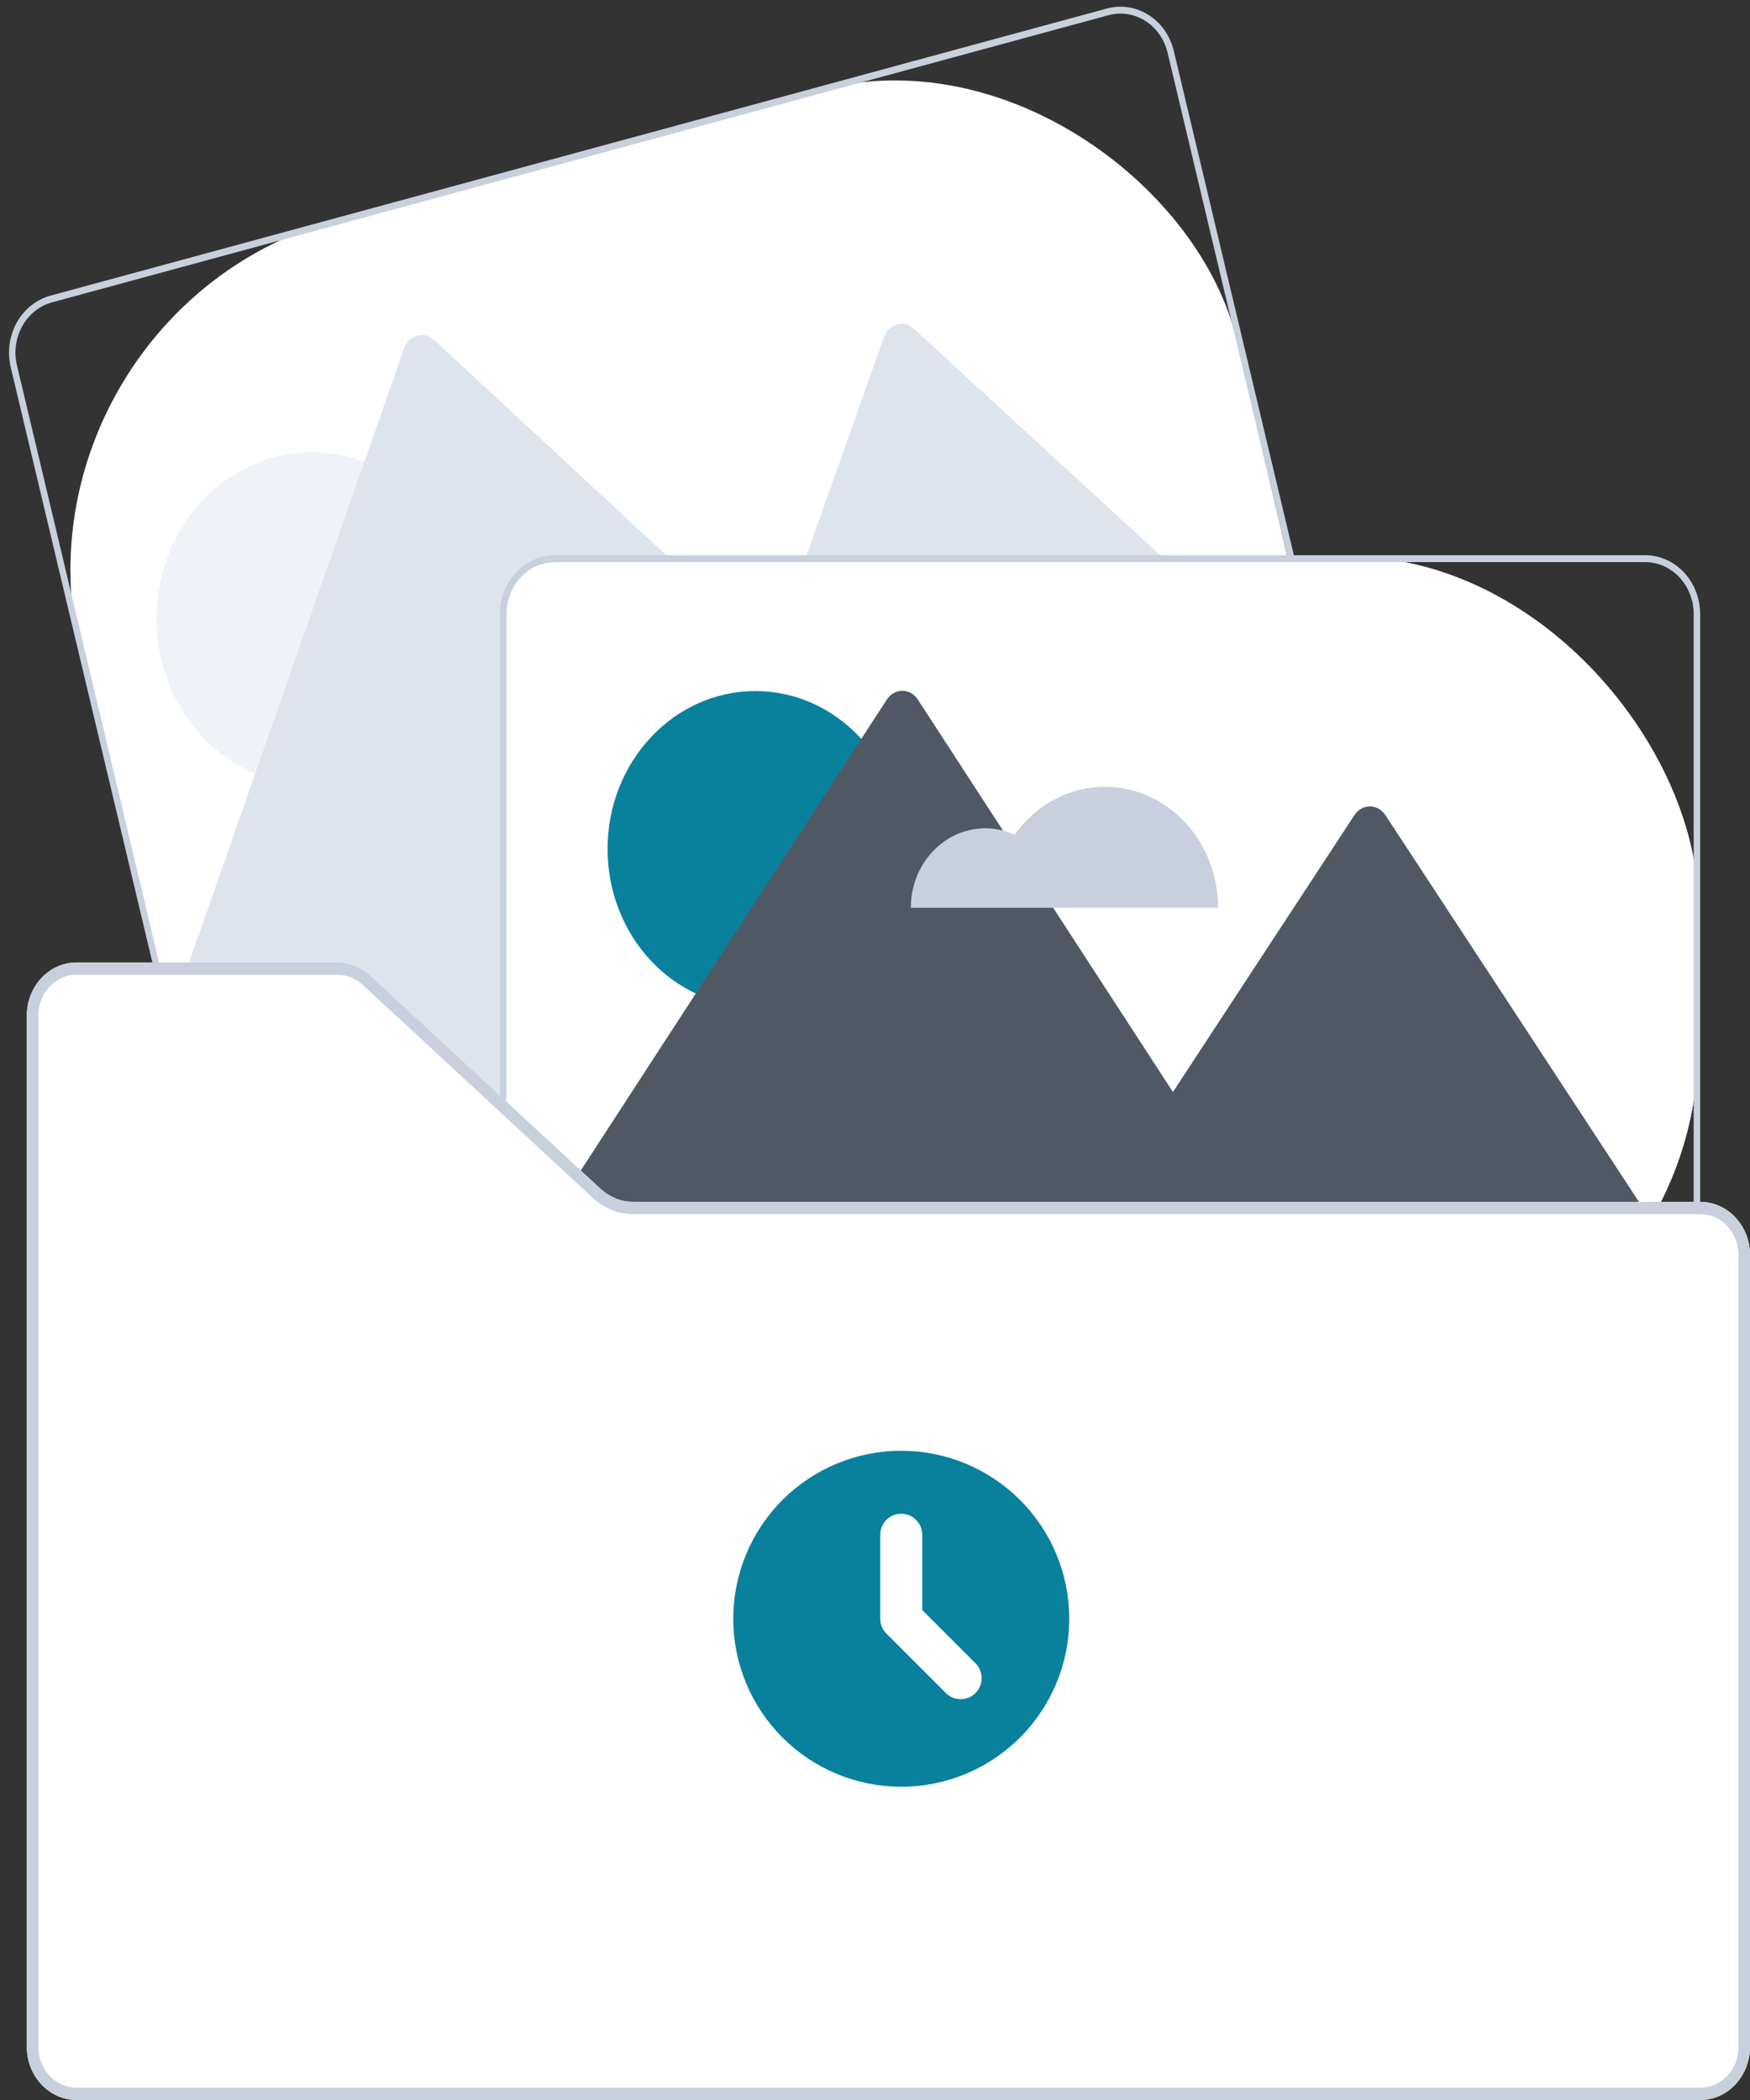 <svg xmlns="http://www.w3.org/2000/svg" fill="none" viewBox="0 0 100 120" height="120" width="100">
<rect x="0" y="0" width="100" height="120" fill="#333333" stroke="none"/>
<g clip-path="url(#clip0_10278_74330)">
<rect fill="white" transform="matrix(0.966 -0.259 0.228 0.974 0 17.71)" rx="20" height="56.68" width="68.442"></rect>
<path fill="#C7D0DC" d="M73.934 31.725L71.679 22.252L68.509 8.932L68.329 8.18V8.178L67.075 2.912C66.869 2.049 66.351 1.31 65.635 0.855C64.919 0.4 64.064 0.267 63.256 0.486L54.927 2.749L2.881 16.894C2.074 17.115 1.382 17.668 0.956 18.433C0.531 19.198 0.406 20.113 0.611 20.975L2.407 28.524L6.971 47.698L8.688 54.912L8.776 55.282H9.157L9.068 54.912L7.428 48.014V48.012L2.667 28.012L0.969 20.879C0.788 20.118 0.898 19.311 1.274 18.635C1.649 17.96 2.26 17.471 2.973 17.277L54.909 3.161L63.346 0.868C64.059 0.676 64.814 0.793 65.446 1.194C66.078 1.595 66.535 2.248 66.718 3.009L68.049 8.6L68.229 9.359L71.309 22.304L73.552 31.725L73.645 32.121H74.029L73.934 31.725Z"></path>
<rect fill="white" rx="20" height="47.875" width="68.156" y="31.807" x="28.884"></rect>
<path fill="#EFF3F7" d="M17.852 44.883C22.774 44.883 26.765 40.619 26.765 35.358C26.765 30.098 22.774 25.834 17.852 25.834C12.929 25.834 8.938 30.098 8.938 35.358C8.938 40.619 12.929 44.883 17.852 44.883Z"></path>
<path fill="#DEE4EC" d="M38.072 31.725L38.499 32.121H31.711C30.976 32.121 30.271 32.434 29.751 32.989C29.231 33.545 28.939 34.298 28.938 35.084V57.689L28.839 63.041L24.502 58.895L24.095 59.006L20.88 55.974C20.406 55.527 19.796 55.281 19.165 55.282H10.704L10.833 54.912L12.524 50.085L22.111 22.697L23.096 19.884C23.157 19.71 23.256 19.556 23.384 19.433C23.513 19.309 23.668 19.221 23.835 19.175C24.003 19.13 24.178 19.128 24.346 19.171C24.514 19.213 24.67 19.299 24.801 19.42L31.251 25.4L35.048 28.921L38.072 31.725Z"></path>
<path fill="#DEE4EC" d="M66.294 31.725L66.723 32.121H45.952L46.092 31.725L50.516 19.246C50.577 19.074 50.676 18.92 50.804 18.797C50.933 18.674 51.087 18.586 51.254 18.541C51.421 18.495 51.596 18.493 51.764 18.535C51.931 18.578 52.087 18.662 52.218 18.782L61.012 26.87L61.519 27.334L66.294 31.725Z"></path>
<path fill="#DEE4EC" d="M74.345 35.603C73.535 35.602 72.736 35.803 72.011 36.188C71.285 36.573 70.653 37.133 70.165 37.824C69.641 37.583 69.069 37.485 68.5 37.538C67.931 37.592 67.384 37.795 66.907 38.131C66.431 38.466 66.039 38.922 65.768 39.459C65.498 39.996 65.356 40.597 65.356 41.206H79.589C79.589 40.471 79.454 39.742 79.19 39.062C78.927 38.382 78.54 37.764 78.053 37.244C77.567 36.724 76.988 36.311 76.352 36.029C75.716 35.748 75.034 35.603 74.345 35.603Z"></path>
<rect fill="white" rx="20" height="47.875" width="68.156" y="31.807" x="28.884"></rect>
<path fill="#C7D0DC" d="M94.008 31.725H31.711C31.01 31.727 30.33 31.978 29.778 32.439C29.225 32.9 28.832 33.545 28.662 34.271V34.273C28.6 34.538 28.568 34.81 28.568 35.084V63.22L28.771 63.41L28.938 63.569V35.084C28.939 34.298 29.232 33.545 29.751 32.989C30.271 32.434 30.976 32.121 31.711 32.121H94.008C94.743 32.121 95.448 32.434 95.968 32.989C96.488 33.545 96.78 34.298 96.781 35.084V69.322H96.957C97.022 69.321 97.086 69.324 97.151 69.331V35.084C97.15 34.194 96.818 33.34 96.229 32.711C95.64 32.081 94.841 31.727 94.008 31.725Z"></path>
<path fill="#09819C" d="M43.163 57.537C47.827 57.537 51.608 53.497 51.608 48.513C51.608 43.529 47.827 39.489 43.163 39.489C38.499 39.489 34.718 43.529 34.718 48.513C34.718 53.497 38.499 57.537 43.163 57.537Z"></path>
<path fill="#505864" d="M94.077 69.322H36.155C35.439 69.319 34.748 69.04 34.21 68.537L32.91 67.312L33.108 67.005L33.468 66.451L49.08 42.433L50.682 39.967C50.781 39.815 50.913 39.691 51.066 39.605C51.219 39.519 51.389 39.475 51.562 39.475C51.735 39.475 51.906 39.519 52.059 39.605C52.212 39.691 52.344 39.815 52.442 39.967L57.314 47.461V47.463L60.181 51.873L67.024 62.4L77.402 46.569C77.501 46.418 77.632 46.295 77.785 46.21C77.938 46.124 78.108 46.08 78.28 46.08C78.453 46.08 78.623 46.124 78.775 46.21C78.928 46.295 79.06 46.418 79.159 46.569L85.817 56.722L86.199 57.306L93.835 68.952L94.077 69.322Z"></path>
<path fill="#C7D0DC" d="M63.137 44.959C62.138 44.959 61.152 45.206 60.257 45.681C59.362 46.157 58.582 46.848 57.98 47.7C57.333 47.403 56.627 47.281 55.925 47.347C55.224 47.413 54.549 47.665 53.961 48.078C53.372 48.492 52.889 49.055 52.555 49.718C52.221 50.38 52.046 51.121 52.046 51.873H69.607C69.607 50.965 69.44 50.066 69.115 49.227C68.79 48.389 68.313 47.627 67.712 46.984C67.112 46.343 66.398 45.833 65.613 45.486C64.828 45.138 63.987 44.959 63.137 44.959Z"></path>
<path fill="white" d="M1.532 58.038C1.532 56.359 2.805 54.998 4.376 54.998H19.289C19.973 54.998 20.635 55.262 21.152 55.741L34.319 67.934C34.836 68.413 35.497 68.677 36.181 68.677H97.155C98.726 68.677 100 70.037 100 71.716V116.96C100 118.639 98.726 120 97.155 120H4.376C2.805 120 1.532 118.639 1.532 116.96V58.038Z"></path>
<path fill="#C7D0DC" d="M99.344 116.96V71.716C99.344 70.425 98.364 69.378 97.155 69.378H36.181C35.339 69.378 34.525 69.053 33.889 68.464L20.722 56.271C20.324 55.902 19.815 55.699 19.289 55.699H4.376C3.168 55.699 2.188 56.746 2.188 58.038V116.96C2.188 118.252 3.168 119.299 4.376 119.299H97.155C98.364 119.299 99.344 118.252 99.344 116.96ZM4.376 54.998C2.805 54.998 1.532 56.359 1.532 58.038V116.96C1.532 118.639 2.805 120 4.376 120H97.155C98.726 120 100 118.639 100 116.96V71.716C100 70.037 98.726 68.677 97.155 68.677H36.181C35.497 68.677 34.836 68.413 34.319 67.934L21.152 55.741C20.635 55.262 19.973 54.998 19.289 54.998H4.376Z" clip-rule="evenodd" fill-rule="evenodd"></path>
<path fill="#09819C" d="M51.5 102.1C54.046 102.1 56.488 101.089 58.288 99.288C60.089 97.488 61.1 95.046 61.1 92.5C61.1 89.954 60.089 87.512 58.288 85.712C56.488 83.912 54.046 82.9 51.5 82.9C48.954 82.9 46.512 83.912 44.712 85.712C42.911 87.512 41.9 89.954 41.9 92.5C41.9 95.046 42.911 97.488 44.712 99.288C46.512 101.089 48.954 102.1 51.5 102.1ZM52.7 87.7C52.7 87.382 52.574 87.076 52.348 86.852C52.123 86.626 51.818 86.5 51.5 86.5C51.182 86.5 50.876 86.626 50.651 86.852C50.426 87.076 50.3 87.382 50.3 87.7V92.5C50.3 92.818 50.426 93.123 50.651 93.348L54.045 96.743C54.157 96.855 54.289 96.943 54.435 97.004C54.58 97.064 54.736 97.095 54.894 97.095C55.052 97.095 55.208 97.064 55.354 97.004C55.499 96.943 55.632 96.855 55.743 96.743C55.855 96.632 55.943 96.499 56.003 96.354C56.064 96.208 56.095 96.052 56.095 95.894C56.095 95.737 56.064 95.58 56.003 95.435C55.943 95.289 55.855 95.157 55.743 95.045L52.7 92.003V87.7Z" clip-rule="evenodd" fill-rule="evenodd"></path>
</g>
<defs>
<clipPath id="clip0_10278_74330">
<rect fill="white" height="120" width="100"></rect>
</clipPath>
</defs>
</svg>
